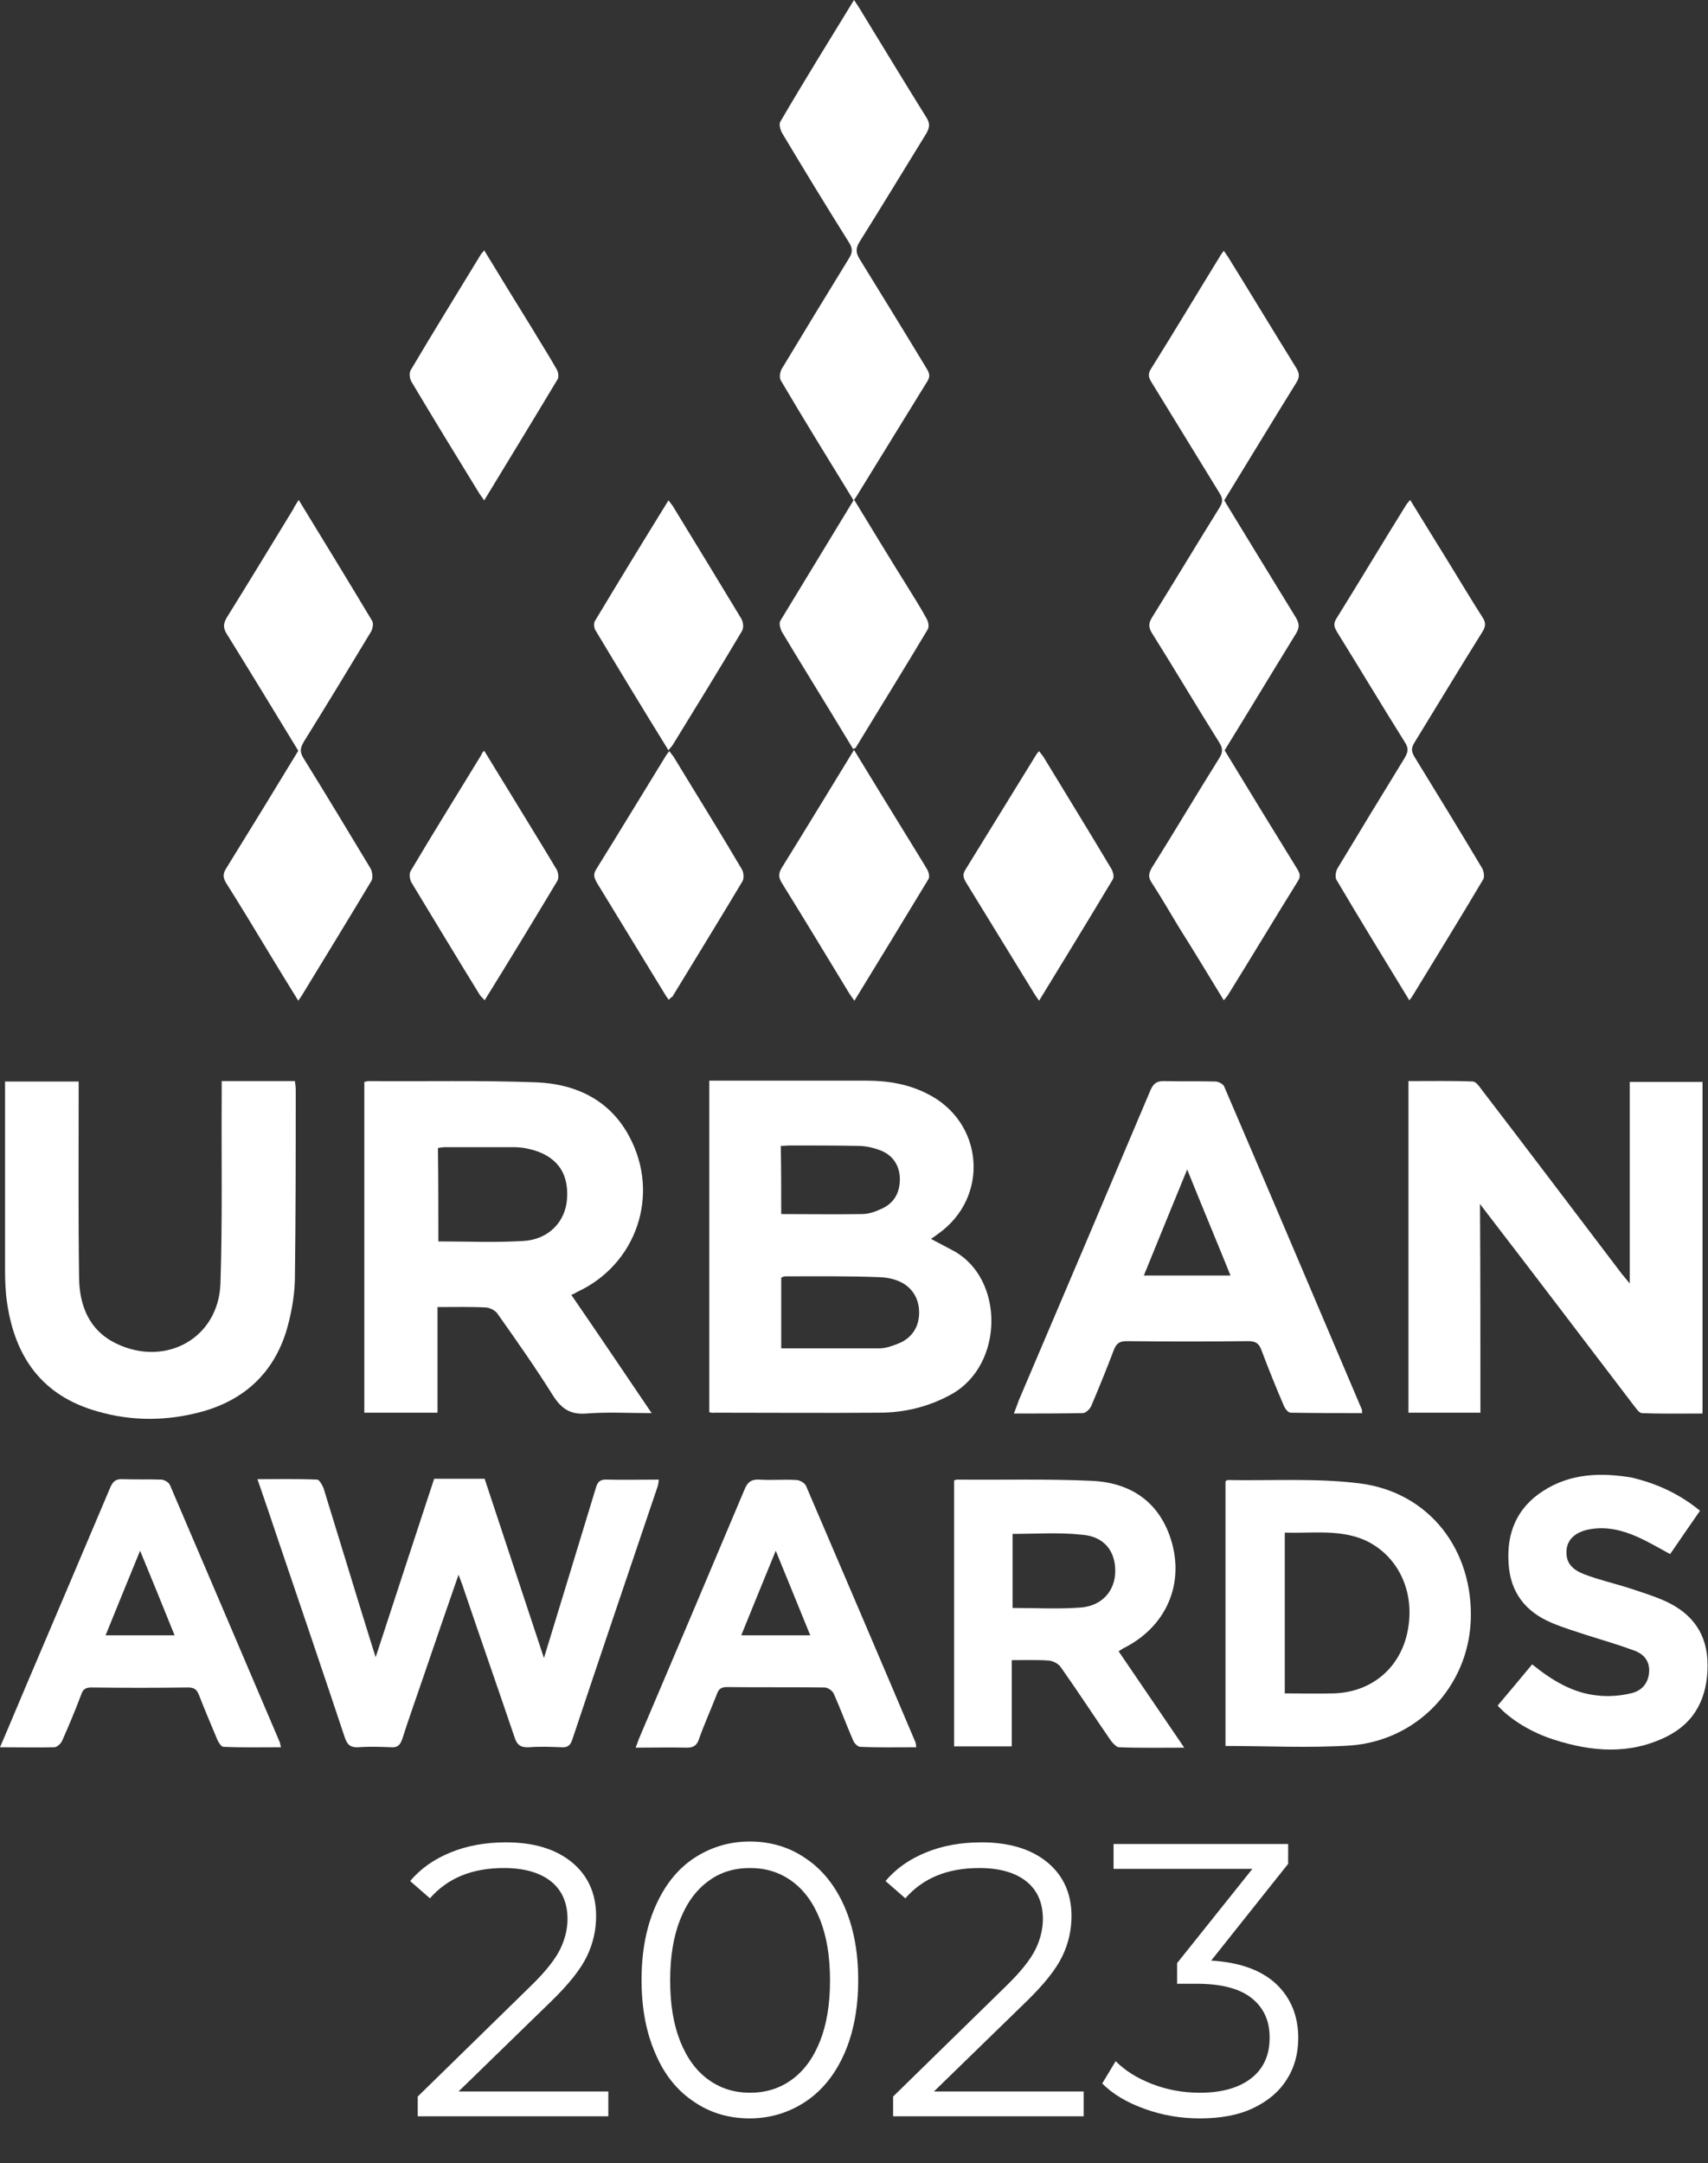 <?xml version="1.0" encoding="UTF-8"?> <svg xmlns="http://www.w3.org/2000/svg" width="406" height="514" viewBox="0 0 406 514" fill="none"><rect x="0" y="0" width="406" height="514" fill="#333333" stroke="none"/> <g clip-path="url(#clip0_1632_202)"> <path d="M168.6 335.6C168.6 309.3 168.6 283.2 168.6 256.8C169.5 256.8 170.4 256.8 171.2 256.8C182.8 256.8 194.4 256.8 206 256.8C211 256.8 215.9 257.6 220.4 259.9C233.9 266.6 235.3 284.5 223 293.2C222.5 293.6 222 293.9 221.3 294.4C223.2 295.4 224.9 296.3 226.6 297.2C238.8 303.8 238.7 324.3 226.2 331.3C220.8 334.3 215 335.7 209 335.7C195.9 335.8 182.8 335.7 169.7 335.7C169.5 335.8 169.2 335.7 168.6 335.6ZM185.7 320.4C193.6 320.4 201.4 320.4 209.1 320.4C210.5 320.4 211.9 319.9 213.2 319.4C217.1 318 218.9 314.7 218.4 310.6C217.8 306.5 214.6 303.7 209.1 303.5C201.6 303.2 194.1 303.3 186.6 303.3C186.3 303.3 186 303.5 185.7 303.6C185.7 309.2 185.7 314.7 185.7 320.4ZM185.7 288.5C192.2 288.5 198.6 288.6 204.9 288.5C206.4 288.5 207.9 288 209.2 287.4C212.4 286.1 213.9 283.6 213.9 280.2C213.9 277 212.2 274.4 209.1 273.3C207.5 272.7 205.7 272.3 204 272.3C198.6 272.2 193.3 272.2 187.9 272.2C187.1 272.2 186.4 272.3 185.6 272.3C185.7 277.8 185.7 283.1 185.7 288.5Z" fill="white"></path> <path d="M351.901 335.7C346.001 335.7 340.501 335.7 334.801 335.7C334.801 309.5 334.801 283.3 334.801 256.9C339.901 256.9 345.001 256.8 350.101 257C350.801 257 351.601 258.1 352.101 258.8C363.301 273.4 374.401 288.1 385.501 302.7C386.001 303.3 386.501 303.9 387.401 305C387.401 288.7 387.401 273 387.401 257.1C393.401 257.1 399.001 257.1 404.701 257.1C404.701 283.3 404.701 309.4 404.701 335.9C399.901 335.9 395.101 336 390.301 335.8C389.701 335.8 389.101 334.9 388.601 334.3C377.001 319.1 365.401 303.8 353.701 288.6C353.201 287.9 352.601 287.2 351.801 286.1C351.901 302.8 351.901 319.1 351.901 335.7Z" fill="white"></path> <path d="M135.8 307.7C142.2 317 148.4 326.2 154.9 335.8C149.4 335.8 144.4 335.5 139.4 335.9C135.6 336.2 133.5 334.8 131.5 331.7C127.3 325 122.8 318.6 118.2 312.1C117.7 311.4 116.5 310.8 115.6 310.7C111.8 310.5 108.1 310.6 104 310.6C104 319 104 327.3 104 335.7C98.1 335.7 92.4 335.7 86.6 335.7C86.6 309.5 86.6 283.3 86.6 257.1C87 257 87.4 256.9 87.8 256.9C101.1 257 114.3 256.7 127.6 257.2C136.9 257.6 145 261.4 149.6 270.1C157 283.9 151.3 300.5 137.2 307C136.9 307.2 136.6 307.4 135.8 307.7ZM104.2 295C111.1 295 117.7 295.3 124.3 294.9C130.4 294.6 134.5 290.3 134.8 284.7C135.2 278.4 132 274.4 125.6 273C124.4 272.7 123.1 272.6 121.8 272.6C116.5 272.6 111.2 272.6 105.9 272.6C105.3 272.6 104.7 272.7 104.1 272.8C104.2 280.3 104.2 287.5 104.2 295Z" fill="white"></path> <path d="M291.101 178.3C296.801 187.7 302.501 197 308.301 206.4C308.901 207.4 309.301 208.2 308.501 209.4C302.901 218.4 297.401 227.6 291.801 236.6C291.601 236.9 291.301 237.2 290.901 237.7C287.301 231.8 283.801 226 280.201 220.3C278.101 216.8 276.001 213.2 273.801 209.8C272.901 208.5 273.001 207.6 273.801 206.2C279.201 197.6 284.401 188.8 289.801 180.2C290.701 178.8 290.701 177.8 289.801 176.4C284.401 167.8 279.201 159 273.801 150.4C273.001 149.1 273.001 148.1 273.801 146.8C279.201 138.1 284.501 129.3 289.901 120.6C290.701 119.3 290.701 118.5 289.901 117.2C284.501 108.4 279.101 99.6 273.701 90.8C273.101 89.8 272.801 89 273.501 87.8C279.201 78.7 284.701 69.5 290.301 60.4C290.501 60.1 290.701 59.9 290.901 59.6C291.301 60.2 291.701 60.7 292.001 61.2C297.401 69.9 302.701 78.7 308.101 87.4C308.901 88.7 309.001 89.6 308.101 91C302.401 100.2 296.701 109.6 291.001 118.9C296.601 128.1 302.301 137.4 308.001 146.7C308.801 148.1 309.001 149 308.101 150.5C302.501 159.6 296.901 168.9 291.101 178.3Z" fill="white"></path> <path d="M1.199 257C7.099 257 12.799 257 18.699 257C18.699 258.1 18.699 259 18.699 259.9C18.699 274.5 18.599 289.1 18.799 303.7C18.899 310.3 21.199 316.2 27.699 319.3C39.399 324.9 51.899 318 52.399 305.1C52.899 290.1 52.599 275.1 52.699 260.1C52.699 259.1 52.699 258.1 52.699 256.9C58.599 256.9 64.299 256.9 70.099 256.9C70.199 257.6 70.299 258.3 70.299 259C70.299 274 70.299 289 70.099 304C69.999 308.2 69.199 312.5 67.999 316.5C64.899 326.3 58.099 332.6 48.199 335.4C39.899 337.7 31.499 337.8 23.199 335.4C9.999 331.7 3.599 322.5 1.699 309.7C1.299 307.1 1.199 304.4 1.199 301.7C1.199 287.7 1.199 273.8 1.199 259.8C1.199 258.9 1.199 258.1 1.199 257Z" fill="white"></path> <path d="M103.199 351.4C107.299 351.4 111.099 351.4 115.199 351.4C119.799 365.4 124.499 379.4 129.299 394C131.399 387.1 133.299 380.9 135.199 374.7C137.299 367.7 139.499 360.7 141.599 353.7C141.999 352.2 142.599 351.5 144.299 351.6C148.299 351.7 152.299 351.6 156.599 351.6C156.499 352.3 156.499 352.8 156.299 353.3C149.499 373.4 142.699 393.4 135.999 413.5C135.499 414.9 134.799 415.3 133.399 415.2C130.899 415.1 128.299 415 125.799 415.2C123.799 415.3 122.899 414.7 122.299 412.8C118.299 401 114.199 389.3 110.199 377.5C109.899 376.5 109.499 375.6 108.999 374.2C106.099 382.5 103.399 390.4 100.699 398.3C98.999 403.3 97.199 408.3 95.599 413.3C95.099 414.7 94.499 415.3 92.999 415.2C90.399 415.1 87.799 415 85.199 415.2C83.399 415.3 82.599 414.7 81.999 413C76.799 397.4 71.499 381.8 66.199 366.2C64.599 361.4 62.999 356.7 61.199 351.5C66.099 351.5 70.799 351.4 75.399 351.6C75.899 351.6 76.599 352.9 76.899 353.6C80.799 366.2 84.599 378.8 88.499 391.3C88.699 391.9 88.899 392.5 89.299 393.8C93.999 379.4 98.599 365.4 103.199 351.4Z" fill="white"></path> <path d="M323.8 335.8C318.1 335.8 312.4 335.8 306.8 335.7C306.2 335.7 305.5 334.8 305.2 334.1C303.3 329.7 301.5 325.2 299.8 320.7C299.2 319.1 298.3 318.7 296.7 318.7C287.1 318.8 277.4 318.8 267.8 318.7C266.2 318.7 265.4 319.2 264.8 320.7C263.1 325.2 261.3 329.6 259.4 334.1C259.1 334.8 258.1 335.8 257.4 335.8C252 335.9 246.7 335.9 241 335.9C241.5 334.7 241.8 333.7 242.2 332.7C252.7 308.1 263.1 283.6 273.5 259C274.2 257.5 274.9 256.9 276.6 256.9C280.7 257 284.8 256.9 288.9 257C289.6 257 290.8 257.6 291 258.2C302 283.8 312.8 309.3 323.7 334.9C323.8 335 323.7 335.3 323.8 335.8ZM292.5 303.1C289.1 294.7 285.7 286.6 282.2 277.9C278.6 286.7 275.3 294.7 271.9 303.1C279 303.1 285.6 303.1 292.5 303.1Z" fill="white"></path> <path d="M291.301 414.9C291.301 393.9 291.301 372.9 291.301 352C291.501 351.9 291.701 351.7 291.801 351.7C302.301 351.9 312.901 351.2 323.201 352.5C339.801 354.6 350.301 368.4 349.601 385.2C348.901 400.9 336.801 413.7 320.801 414.8C311.101 415.4 301.301 414.9 291.301 414.9ZM305.401 364.2C305.401 377 305.401 389.6 305.401 402.4C309.401 402.4 313.201 402.5 317.101 402.4C326.101 402.1 332.901 396.3 334.601 387.6C336.501 378.1 332.201 369.3 324.001 365.8C318.001 363.4 311.801 364.4 305.401 364.2Z" fill="white"></path> <path d="M240.501 394.5C240.501 401.5 240.501 408.2 240.501 415C235.901 415 231.501 415 226.801 415C226.801 394 226.801 372.9 226.801 351.8C227.101 351.7 227.301 351.6 227.501 351.6C238.201 351.7 249.001 351.4 259.701 351.9C267.701 352.3 274.301 355.9 277.601 363.8C282.201 375 277.901 386.3 267.001 391.7C266.701 391.9 266.301 392.1 265.901 392.4C271.001 399.9 276.101 407.4 281.501 415.3C276.001 415.3 271.001 415.4 266.001 415.2C265.401 415.2 264.601 414.3 264.101 413.7C260.101 407.9 256.201 401.9 252.101 396.1C251.501 395.3 250.301 394.7 249.301 394.6C246.501 394.4 243.601 394.5 240.501 394.5ZM240.701 364.5C240.701 370.4 240.701 376.1 240.701 382.1C246.201 382.1 251.601 382.4 256.901 382C262.001 381.6 265.101 378 265.101 373.3C265.101 368.5 262.401 365.1 257.201 364.7C251.801 364.1 246.401 364.5 240.701 364.5Z" fill="white"></path> <path d="M71 118.8C77 128.6 82.8 138.1 88.5 147.6C88.8 148.2 88.6 149.4 88.2 150.1C82.9 158.9 77.6 167.6 72.2 176.3C71.4 177.7 71.2 178.6 72.1 180.1C77.5 188.8 82.8 197.6 88.1 206.4C88.5 207.2 88.7 208.6 88.3 209.3C82.8 218.5 77.2 227.6 71.6 236.8C71.4 237.1 71.2 237.3 70.9 237.8C68.7 234.2 66.5 230.7 64.4 227.2C60.9 221.4 57.4 215.6 53.8 209.9C53 208.6 52.9 207.7 53.8 206.3C59.5 197.1 65.2 187.8 70.9 178.4C65.3 169.2 59.7 160 54 150.8C53 149.3 53 148.2 54 146.6C59.3 138.1 64.5 129.5 69.7 121C70 120.3 70.4 119.8 71 118.8Z" fill="white"></path> <path d="M335 237.7C329.1 228 323.3 218.6 317.7 209.1C317.3 208.5 317.5 207.1 317.9 206.4C323.2 197.6 328.5 188.9 333.9 180.1C334.7 178.7 334.9 177.8 333.9 176.3C328.5 167.7 323.3 159 317.9 150.3C317.3 149.3 316.8 148.4 317.6 147.1C323.2 138.1 328.7 128.9 334.3 119.9C334.5 119.6 334.8 119.3 335.2 118.8C338.3 123.8 341.2 128.6 344.2 133.4C346.9 137.8 349.6 142.3 352.4 146.7C353.2 147.9 353.2 148.8 352.4 150.1C346.9 158.9 341.6 167.7 336.2 176.5C335.4 177.8 335.5 178.6 336.2 179.8C341.6 188.6 347 197.4 352.3 206.3C352.7 207 352.9 208.3 352.6 208.9C347.1 218.2 341.4 227.4 335.8 236.6C335.5 237.1 335.3 237.3 335 237.7Z" fill="white"></path> <path d="M202.9 118.9C197 109.3 191.2 99.9 185.6 90.4C185.2 89.8 185.4 88.4 185.8 87.7C191.1 78.9 196.4 70.2 201.8 61.4C202.7 60 202.7 59 201.8 57.6C196.4 49 191.1 40.3 185.9 31.6C185.5 30.9 185.1 29.5 185.5 28.9C191.1 19.3 197 9.8 203 0C203.6 0.9 204.1 1.6 204.5 2.3C209.7 10.8 214.9 19.4 220.2 27.9C221.1 29.3 221 30.3 220.2 31.7C214.9 40.3 209.7 48.9 204.3 57.5C203.4 59 203.4 60 204.3 61.5C209.6 70.1 214.9 78.7 220.1 87.3C220.7 88.3 221.3 89.2 220.5 90.5C214.8 99.7 209.2 108.9 203.5 118.1C203.4 118.3 203.2 118.5 202.9 118.9Z" fill="white"></path> <path d="M0 415.2C2.3 409.9 4.3 405 6.4 400.1C13 384.6 19.6 369.1 26.2 353.5C26.8 352.1 27.5 351.4 29.1 351.5C32.2 351.6 35.3 351.5 38.3 351.6C39 351.6 40.1 352.2 40.4 352.9C49.1 373.2 57.8 393.6 66.5 414C66.6 414.3 66.6 414.6 66.8 415.2C62.1 415.2 57.6 415.3 53.1 415.1C52.6 415.1 52 414.1 51.7 413.5C50.2 409.9 48.7 406.4 47.3 402.8C46.8 401.5 46.2 401 44.7 401C37 401.1 29.4 401.1 21.7 401C20.4 401 19.7 401.4 19.3 402.7C17.9 406.4 16.4 410 14.8 413.6C14.5 414.3 13.6 415.2 12.9 415.2C8.9 415.3 4.7 415.2 0 415.2ZM33.3 368.5C30.4 375.5 27.8 382 25.1 388.6C30.7 388.6 36 388.6 41.5 388.6C38.8 381.9 36.2 375.5 33.3 368.5Z" fill="white"></path> <path d="M217.8 415.2C213.2 415.2 208.9 415.3 204.5 415.1C203.9 415.1 203.1 414.3 202.8 413.6C201.2 409.9 199.8 406.1 198.2 402.5C197.9 401.8 196.8 401 196 401C188.3 400.9 180.5 401 172.8 400.9C171.4 400.9 170.8 401.4 170.4 402.6C169 406.2 167.4 409.7 166.1 413.4C165.6 414.8 164.8 415.3 163.3 415.3C159.4 415.2 155.4 415.3 151.1 415.3C151.5 414.3 151.7 413.6 152 412.9C160.4 393.2 168.7 373.6 177 353.9C177.7 352.2 178.6 351.5 180.5 351.6C183.4 351.8 186.3 351.5 189.3 351.7C190.1 351.7 191.3 352.4 191.6 353.1C200.3 373.4 209 393.7 217.6 414C217.7 414.2 217.7 414.5 217.8 415.2ZM184.4 368.5C181.5 375.5 178.9 382 176.2 388.6C181.9 388.6 187.1 388.6 192.6 388.6C189.9 381.9 187.2 375.4 184.4 368.5Z" fill="white"></path> <path d="M404.1 359C401.7 362.5 399.3 365.9 397 369.3C394.4 367.9 391.9 366.4 389.2 365.2C385.6 363.6 381.9 362.7 377.9 363.4C374.6 364 372.7 365.7 372.4 368.1C372.1 370.9 373.2 372.8 376.6 374.1C380 375.4 383.5 376.2 387 377.3C390 378.3 393 379.2 395.9 380.5C402.4 383.5 405.9 388.4 405.9 395.7C405.9 403.3 403 409.3 396.1 412.7C387.4 417 378.4 416.3 369.4 413.4C364 411.7 359 408.6 356 405.3C358.7 402.1 361.4 398.9 364.2 395.5C368.9 399.3 373.8 402.3 379.7 402.9C382.3 403.2 385.1 403 387.6 402.4C390.1 401.9 391.8 400.1 392 397.4C392.2 394.7 390.7 393 388.4 392.2C384.6 390.8 380.8 389.7 377 388.5C374.3 387.6 371.6 386.8 369 385.7C362.7 383.1 359 378.5 358.6 371.5C358.1 364.2 360.6 358.3 366.8 354.3C373.3 350.1 380.5 349.9 387.8 351.1C393.7 352.5 399.1 354.9 404.1 359Z" fill="white"></path> <path d="M247 178.5C247.4 179 247.7 179.4 248 179.8C253.4 188.7 258.9 197.6 264.2 206.5C264.6 207.2 264.9 208.4 264.5 209C258.8 218.5 253 228 247 237.8C246.5 237.1 246.2 236.7 245.9 236.2C240.5 227.4 235.1 218.6 229.7 209.8C229.1 208.8 228.7 208 229.4 206.8C235.1 197.6 240.7 188.4 246.4 179.2C246.6 178.9 246.8 178.7 247 178.5Z" fill="white"></path> <path d="M115.101 118.9C114.601 118.2 114.201 117.7 113.901 117.2C108.501 108.4 103.101 99.6 97.801 90.7C97.401 90 97.201 88.7 97.601 88C103.101 78.7 108.801 69.5 114.401 60.3C114.601 60.1 114.801 59.9 115.101 59.5C119.001 65.9 122.801 72.1 126.701 78.4C128.601 81.6 130.601 84.7 132.401 87.9C132.701 88.5 132.901 89.6 132.501 90.2C126.801 99.7 121.001 109.2 115.101 118.9Z" fill="white"></path> <path d="M203 118.7C207.4 125.9 211.5 132.7 215.7 139.4C217.3 142 218.9 144.5 220.3 147.1C220.7 147.8 220.9 149 220.5 149.6C214.9 159 209.1 168.3 203.4 177.7C203.3 177.8 203.1 177.8 202.8 178C200.9 174.9 199 171.7 197.1 168.6C193.4 162.5 189.6 156.4 185.9 150.2C185.5 149.5 185.1 148.1 185.5 147.5C191.2 138.1 197 128.6 203 118.7Z" fill="white"></path> <path d="M159 237.6C158.5 237 158.2 236.5 157.9 236C152.6 227.3 147.2 218.5 141.9 209.8C141.3 208.7 140.9 207.9 141.7 206.6C147.3 197.6 152.8 188.5 158.4 179.4C158.6 179.1 158.8 178.9 159.1 178.5C159.5 179 159.8 179.4 160.1 179.8C165.5 188.7 171 197.5 176.3 206.5C176.8 207.3 176.9 208.7 176.5 209.4C171 218.6 165.4 227.7 159.8 236.9C159.5 237 159.3 237.2 159 237.6Z" fill="white"></path> <path d="M203 178.2C207.6 185.7 211.9 192.8 216.3 199.9C217.7 202.2 219.1 204.4 220.5 206.8C220.8 207.4 221 208.4 220.7 208.9C214.9 218.5 209.1 228 203.1 237.8C202.6 237.1 202.2 236.6 201.9 236.1C196.6 227.4 191.3 218.6 185.9 209.9C185 208.5 185 207.5 185.9 206.1C191.6 196.9 197.2 187.7 203 178.2Z" fill="white"></path> <path d="M158.9 178.3C152.9 168.6 147.2 159.2 141.5 149.7C141.2 149.2 141.1 148.1 141.4 147.6C147.1 138.1 152.9 128.6 158.9 118.9C159.4 119.6 159.9 120.1 160.2 120.7C165.5 129.4 170.9 138.2 176.2 147C176.7 147.8 176.8 149.2 176.4 149.9C171 159 165.4 168.1 159.8 177.2C159.6 177.5 159.3 177.7 158.9 178.3Z" fill="white"></path> <path d="M115.101 178.4C117.201 181.8 119.101 185 121.101 188.2C124.801 194.3 128.601 200.4 132.301 206.6C132.701 207.3 132.901 208.6 132.501 209.3C126.801 218.8 121.101 228.2 115.201 237.7C114.801 237.2 114.401 236.9 114.101 236.5C108.601 227.6 103.201 218.6 97.801 209.7C97.401 209 97.201 207.7 97.601 207C103.101 197.7 108.801 188.6 114.401 179.4C114.501 179 114.701 178.8 115.101 178.4Z" fill="white"></path> <path d="M144.6 497V502.9H99.3V498.2L126.2 471.9C129.6 468.6 131.9 465.7 133.1 463.3C134.3 460.9 134.9 458.4 134.9 456C134.9 452.2 133.6 449.2 131 447.1C128.4 445 124.6 443.9 119.8 443.9C112.2 443.9 106.4 446.3 102.2 451.1L97.5 447C100 444 103.2 441.8 107.1 440.2C111 438.6 115.4 437.8 120.3 437.8C126.9 437.8 132.1 439.4 135.9 442.5C139.7 445.6 141.7 449.9 141.7 455.3C141.7 458.6 141 461.8 139.5 464.9C138 468 135.2 471.5 131.1 475.5L109 497H144.6Z" fill="white"></path> <path d="M164.9 499.4C161 496.8 157.9 493 155.8 488C153.6 483 152.5 477.2 152.5 470.5C152.5 463.8 153.6 458 155.8 453C158 448 161 444.2 164.9 441.6C168.8 439 173.3 437.6 178.2 437.6C183.1 437.6 187.6 438.9 191.5 441.6C195.4 444.2 198.5 448 200.7 453C202.9 458 204 463.8 204 470.5C204 477.2 202.9 483 200.7 488C198.5 493 195.4 496.8 191.5 499.4C187.6 502 183.1 503.4 178.2 503.4C173.3 503.4 168.8 502.1 164.9 499.4ZM188.2 494.2C191.1 492.1 193.3 489.1 194.9 485.1C196.5 481.1 197.3 476.3 197.3 470.6C197.3 464.9 196.5 460.1 194.9 456.1C193.3 452.1 191.1 449.1 188.2 447C185.3 444.9 182 443.9 178.3 443.9C174.5 443.9 171.2 444.9 168.4 447C165.5 449.1 163.3 452.1 161.7 456.1C160.1 460.1 159.3 464.9 159.3 470.6C159.3 476.3 160.1 481.1 161.7 485.1C163.3 489.1 165.5 492.1 168.4 494.2C171.3 496.3 174.6 497.3 178.3 497.3C182 497.3 185.3 496.3 188.2 494.2Z" fill="white"></path> <path d="M257.6 497V502.9H212.3V498.2L239.2 471.9C242.6 468.6 244.9 465.7 246.1 463.3C247.3 460.9 247.9 458.4 247.9 456C247.9 452.2 246.6 449.2 244 447.1C241.4 445 237.6 443.9 232.8 443.9C225.2 443.9 219.4 446.3 215.2 451.1L210.5 447C213 444 216.2 441.8 220.1 440.2C224 438.6 228.4 437.8 233.3 437.8C239.9 437.8 245.1 439.4 248.9 442.5C252.7 445.6 254.7 449.9 254.7 455.3C254.7 458.6 254 461.8 252.5 464.9C251 468 248.2 471.5 244.1 475.5L222 497H257.6Z" fill="white"></path> <path d="M303.3 471.4C306.8 474.7 308.6 479 308.6 484.3C308.6 488 307.7 491.3 305.9 494.1C304.1 497 301.5 499.2 298 500.9C294.5 502.6 290.2 503.4 285.2 503.4C280.5 503.4 276.1 502.6 272 501.1C267.8 499.6 264.5 497.6 262 495.1L265.2 489.8C267.4 492 270.2 493.8 273.8 495.2C277.4 496.6 281.2 497.3 285.2 497.3C290.5 497.3 294.6 496.1 297.5 493.8C300.4 491.5 301.8 488.3 301.8 484.2C301.8 480.2 300.4 477.1 297.5 474.8C294.6 472.5 290.2 471.4 284.4 471.4H279.8V466.5L297.7 444.1H264.7V438.2H306.2V442.9L287.9 465.9C294.6 466.3 299.7 468.1 303.3 471.4Z" fill="white"></path> </g> <defs> <clipPath id="clip0_1632_202"> <rect width="405.9" height="513.4" fill="white"></rect> </clipPath> </defs> </svg> 